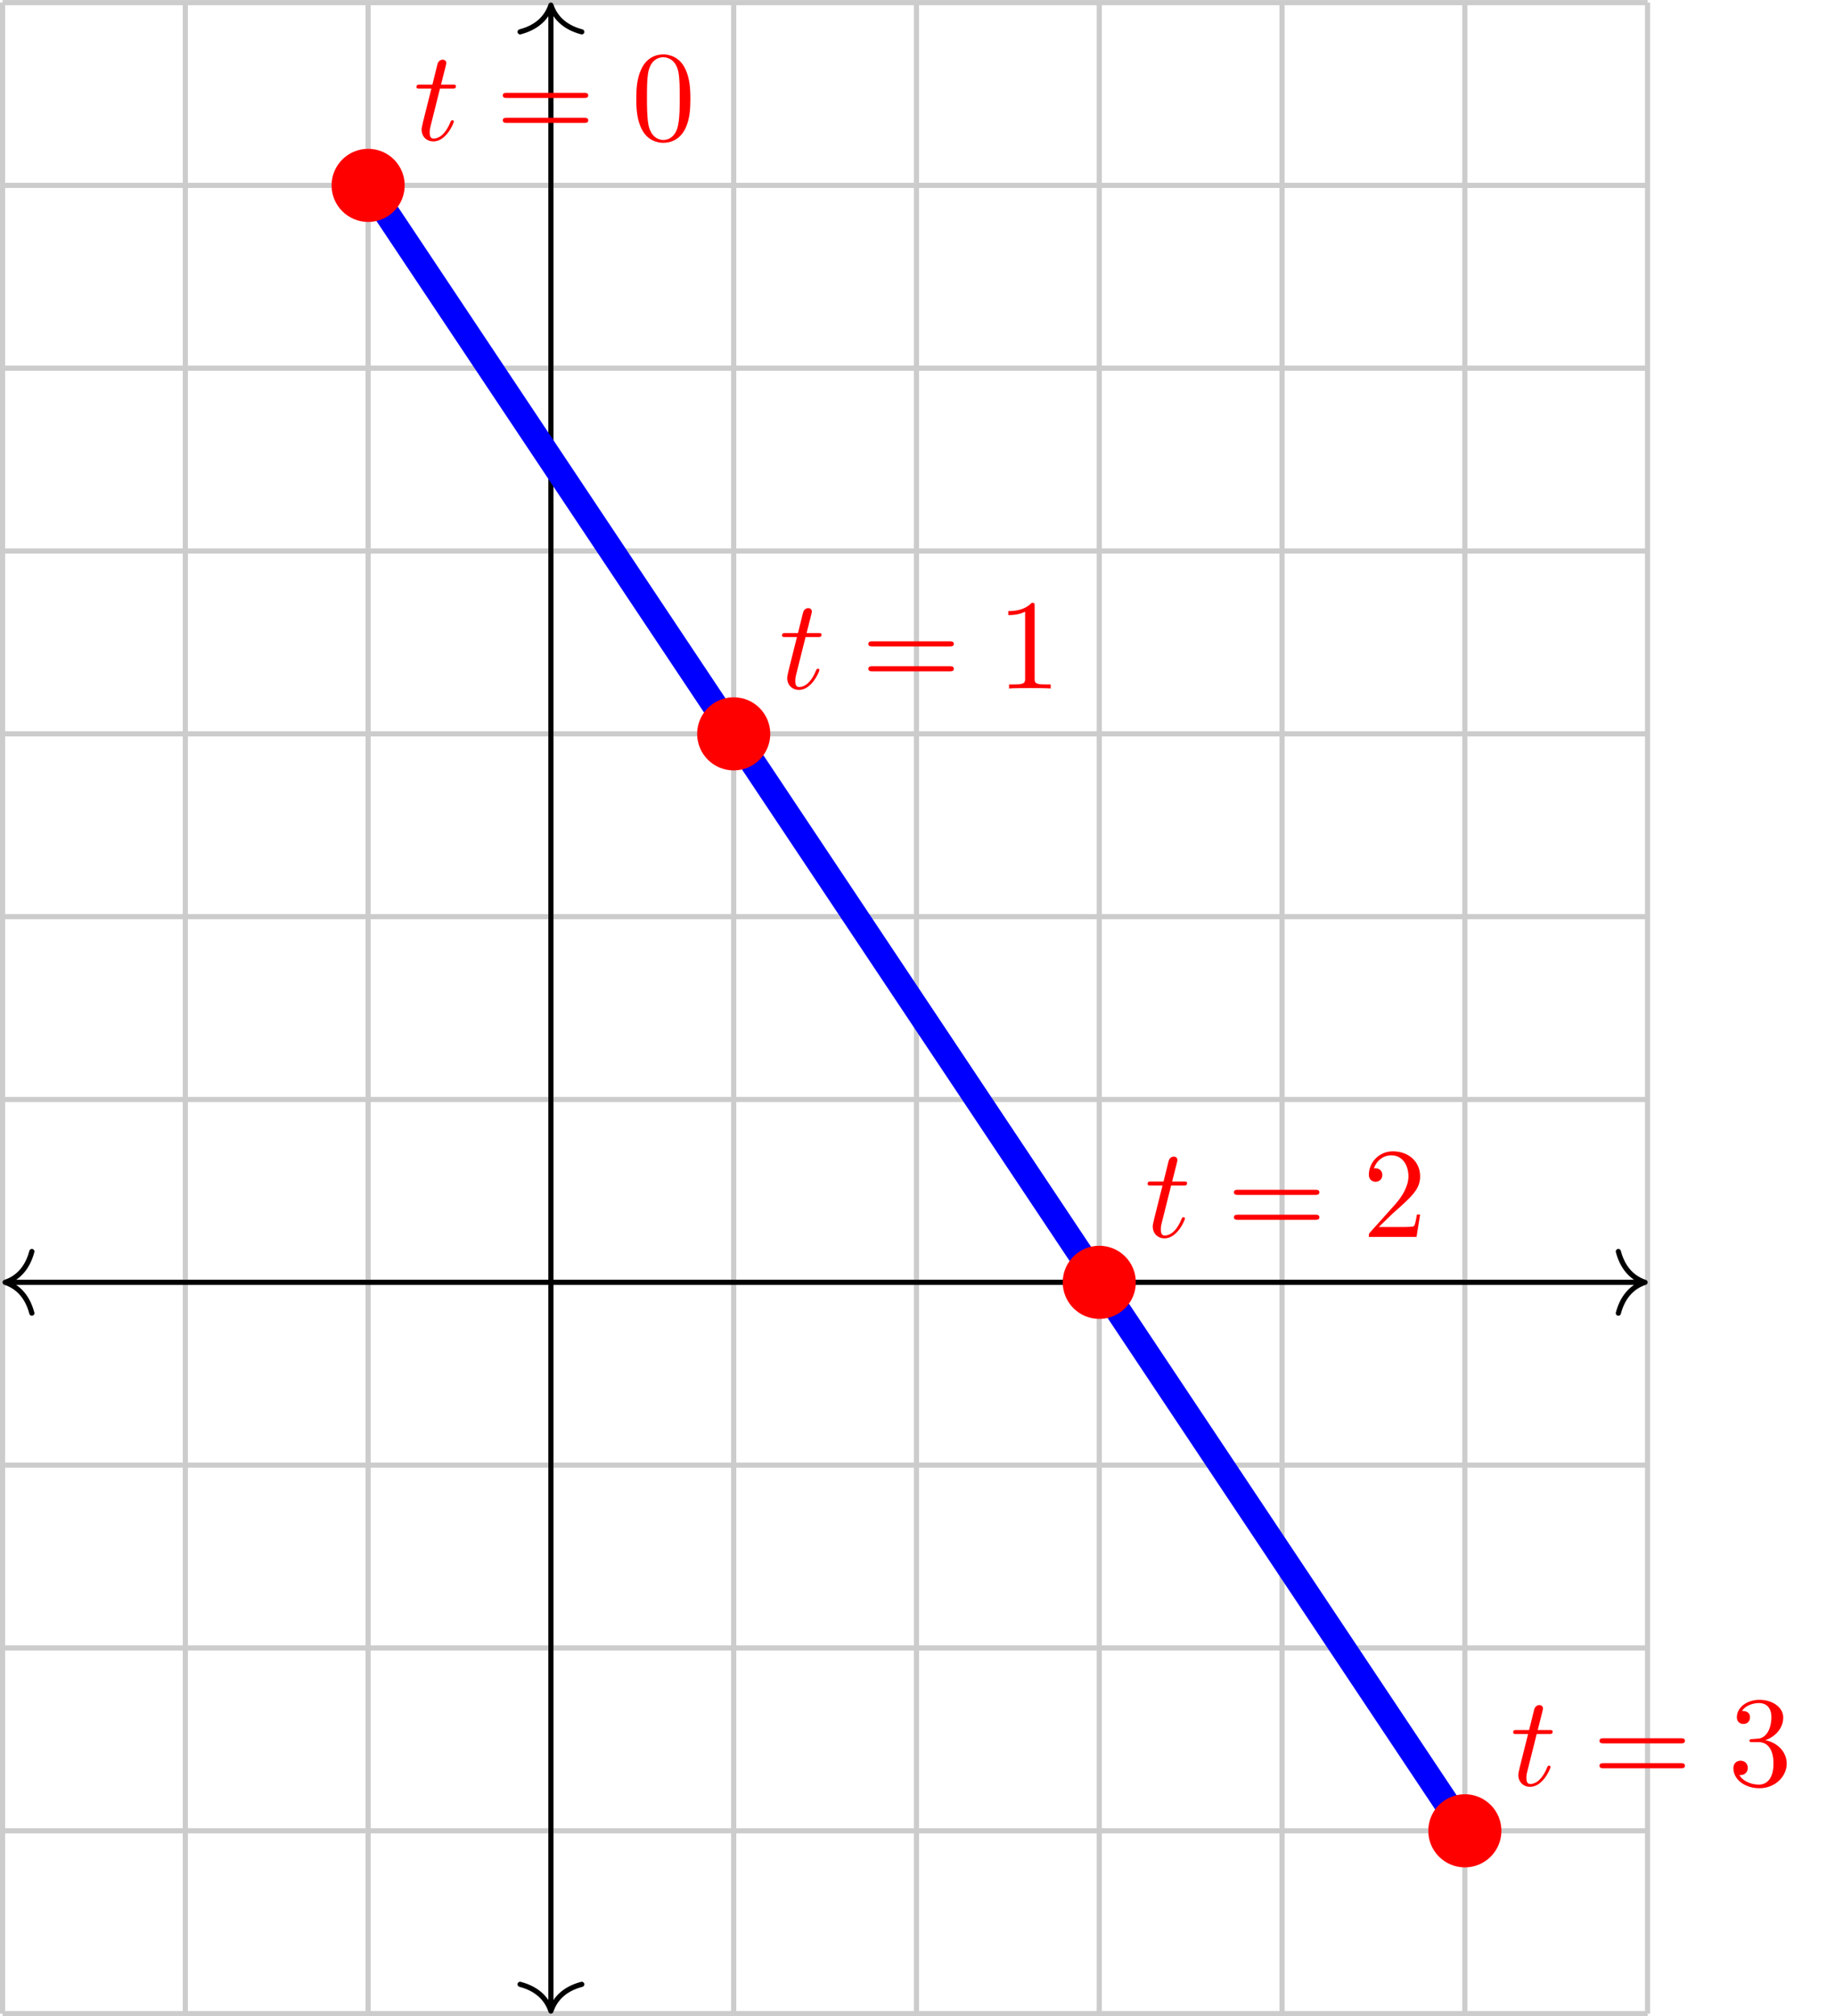 <svg xmlns="http://www.w3.org/2000/svg" xmlns:xlink="http://www.w3.org/1999/xlink" version="1.1" width="142.288" height="156.304" viewBox="0 0 142.288 156.304">
<defs>
<path id="font_1_1" d="M.206 .4H.3C.32 .4 .33 .4 .33 .42 .33 .431 .32 .431 .302 .431H.214C.25 .572 .255 .592 .255 .598 .255 .615 .243 .625 .226 .625 .223 .625 .195 .624 .186 .589L.147 .431H.053C.033 .431 .023 .431 .023 .412 .023 .4 .031 .4 .051 .4H.139C.067 .116 .063 .099 .063 .081 .063 .027 .101-.011 .155-.011 .257-.011 .314 .135 .314 .143 .314 .153 .306 .153 .302 .153 .293 .153 .292 .15 .287 .139 .244 .035 .191 .011 .157 .011 .136 .011 .126 .024 .126 .057 .126 .081 .128 .088 .132 .105L.206 .4Z"/>
<path id="font_2_5" d="M.687 .327C.702 .327 .721 .327 .721 .347 .721 .367 .702 .367 .688 .367H.089C.075 .367 .056 .367 .056 .347 .056 .327 .075 .327 .09 .327H.687M.688 .133C.702 .133 .721 .133 .721 .153 .721 .173 .702 .173 .687 .173H.09C.075 .173 .056 .173 .056 .153 .056 .133 .075 .133 .089 .133H.688Z"/>
<path id="font_2_1" d="M.46 .32C.46 .4 .455 .48 .42 .554 .374 .65 .292 .666 .25 .666 .19 .666 .117 .64 .076 .547 .044 .478 .039 .4 .039 .32 .039 .245 .043 .155 .084 .079 .127-.002 .2-.022 .249-.022 .303-.022 .379-.001 .423 .094 .455 .163 .46 .241 .46 .32M.249-0C.21-0 .151 .025 .133 .121 .122 .181 .122 .273 .122 .332 .122 .396 .122 .462 .13 .516 .149 .635 .224 .644 .249 .644 .282 .644 .348 .626 .367 .527 .377 .471 .377 .395 .377 .332 .377 .257 .377 .189 .366 .125 .351 .03 .294-0 .249-0Z"/>
<path id="font_2_2" d="M.294 .64C.294 .664 .294 .666 .271 .666 .209 .602 .121 .602 .089 .602V.571C.109 .571 .168 .571 .22 .597V.079C.22 .043 .217 .031 .127 .031H.095V0C.13 .003 .217 .003 .257 .003 .297 .003 .384 .003 .419 0V.031H.387C.297 .031 .294 .042 .294 .079V.64Z"/>
<path id="font_2_3" d="M.127 .077 .233 .18C.389 .318 .449 .372 .449 .472 .449 .586 .359 .666 .237 .666 .124 .666 .05 .574 .05 .485 .05 .429 .1 .429 .103 .429 .12 .429 .155 .441 .155 .482 .155 .508 .137 .534 .102 .534 .094 .534 .092 .534 .089 .533 .112 .598 .166 .635 .224 .635 .315 .635 .358 .554 .358 .472 .358 .392 .308 .313 .253 .251L.061 .037C.05 .026 .05 .024 .05 0H.421L.449 .174H.424C.419 .144 .412 .1 .402 .085 .395 .077 .329 .077 .307 .077H.127Z"/>
<path id="font_2_4" d="M.29 .352C.372 .379 .43 .449 .43 .528 .43 .61 .342 .666 .246 .666 .145 .666 .069 .606 .069 .53 .069 .497 .091 .478 .12 .478 .151 .478 .171 .5 .171 .529 .171 .579 .124 .579 .109 .579 .14 .628 .206 .641 .242 .641 .283 .641 .338 .619 .338 .529 .338 .517 .336 .459 .31 .415 .28 .367 .246 .364 .221 .363 .213 .362 .189 .36 .182 .36 .174 .359 .167 .358 .167 .348 .167 .337 .174 .337 .191 .337H.235C.317 .337 .354 .269 .354 .17 .354 .034 .285 .006 .241 .006 .198 .006 .123 .022 .088 .081 .123 .076 .154 .098 .154 .136 .154 .172 .127 .192 .098 .192 .074 .192 .042 .178 .042 .134 .042 .043 .135-.022 .244-.022 .366-.022 .457 .068 .457 .17 .457 .253 .394 .331 .29 .352Z"/>
</defs>
<path transform="matrix(1,0,0,-1,42.719,99.412)" stroke-width=".399" stroke-linecap="butt" stroke-miterlimit="10" stroke-linejoin="miter" fill="none" stroke="#cccccc" d="M-42.52-56.694H85.04M-42.52-42.52H85.04M-42.52-28.347H85.04M-42.52-14.173H85.04M-42.52 0H85.04M-42.52 14.173H85.04M-42.52 28.347H85.04M-42.52 42.52H85.04M-42.52 56.694H85.04M-42.52 70.867H85.04M-42.52 85.04H85.04M-42.52 99.209H85.04M-42.52-56.694V99.214M-28.347-56.694V99.214M-14.173-56.694V99.214M0-56.694V99.214M14.173-56.694V99.214M28.347-56.694V99.214M42.52-56.694V99.214M56.694-56.694V99.214M70.867-56.694V99.214M85.035-56.694V99.214M85.04 99.214"/>
<path transform="matrix(1,0,0,-1,42.719,99.412)" stroke-width=".399" stroke-linecap="butt" stroke-miterlimit="10" stroke-linejoin="miter" fill="none" stroke="#000000" d="M-42.122 0H84.642"/>
<path transform="matrix(-1,0,0,1,.398,99.412)" stroke-width=".399" stroke-linecap="round" stroke-linejoin="round" fill="none" stroke="#000000" d="M-2.072 2.391C-1.694 .956-.85 .279 0 0-.85-.279-1.694-.956-2.072-2.391"/>
<path transform="matrix(1,0,0,-1,127.56,99.412)" stroke-width=".399" stroke-linecap="round" stroke-linejoin="round" fill="none" stroke="#000000" d="M-2.072 2.391C-1.694 .956-.85 .279 0 0-.85-.279-1.694-.956-2.072-2.391"/>
<path transform="matrix(1,0,0,-1,42.719,99.412)" stroke-width=".399" stroke-linecap="butt" stroke-miterlimit="10" stroke-linejoin="miter" fill="none" stroke="#000000" d="M0-56.295V98.815"/>
<path transform="matrix(0,1,1,0,42.719,155.906)" stroke-width=".399" stroke-linecap="round" stroke-linejoin="round" fill="none" stroke="#000000" d="M-2.072 2.391C-1.694 .956-.85 .279 0 0-.85-.279-1.694-.956-2.072-2.391"/>
<path transform="matrix(0,-1,-1,0,42.719,.397)" stroke-width=".399" stroke-linecap="round" stroke-linejoin="round" fill="none" stroke="#000000" d="M-2.072 2.391C-1.694 .956-.85 .279 0 0-.85-.279-1.694-.956-2.072-2.391"/>
<path transform="matrix(1,0,0,-1,42.719,99.412)" stroke-width="1.993" stroke-linecap="butt" stroke-miterlimit="10" stroke-linejoin="miter" fill="none" stroke="#0000ff" d="M-14.173 85.04 70.867-42.52"/>
<path transform="matrix(1,0,0,-1,42.719,99.412)" d="M-11.339 85.04C-11.339 86.606-12.608 87.875-14.173 87.875-15.739 87.875-17.008 86.606-17.008 85.04-17.008 83.475-15.739 82.206-14.173 82.206-12.608 82.206-11.339 83.475-11.339 85.04ZM-14.173 85.04" fill="#ff0000"/>
<use data-text="t" xlink:href="#font_1_1" transform="matrix(9.963,0,0,-9.963,32.065,10.853)" fill="#ff0000"/>
<use data-text="=" xlink:href="#font_2_5" transform="matrix(9.963,0,0,-9.963,38.43,10.853)" fill="#ff0000"/>
<use data-text="0" xlink:href="#font_2_1" transform="matrix(9.963,0,0,-9.963,48.951,10.853)" fill="#ff0000"/>
<path transform="matrix(1,0,0,-1,42.719,99.412)" d="M17.008 42.52C17.008 44.086 15.739 45.355 14.173 45.355 12.608 45.355 11.339 44.086 11.339 42.52 11.339 40.955 12.608 39.686 14.173 39.686 15.739 39.686 17.008 40.955 17.008 42.52ZM14.173 42.52" fill="#ff0000"/>
<use data-text="t" xlink:href="#font_1_1" transform="matrix(9.963,0,0,-9.963,60.412,53.372)" fill="#ff0000"/>
<use data-text="=" xlink:href="#font_2_5" transform="matrix(9.963,0,0,-9.963,66.777,53.372)" fill="#ff0000"/>
<use data-text="1" xlink:href="#font_2_2" transform="matrix(9.963,0,0,-9.963,77.297,53.372)" fill="#ff0000"/>
<path transform="matrix(1,0,0,-1,42.719,99.412)" d="M45.355 0C45.355 1.566 44.086 2.835 42.52 2.835 40.955 2.835 39.686 1.566 39.686 0 39.686-1.566 40.955-2.835 42.52-2.835 44.086-2.835 45.355-1.566 45.355 0ZM42.52 0" fill="#ff0000"/>
<use data-text="t" xlink:href="#font_1_1" transform="matrix(9.963,0,0,-9.963,88.758,95.892)" fill="#ff0000"/>
<use data-text="=" xlink:href="#font_2_5" transform="matrix(9.963,0,0,-9.963,95.123,95.892)" fill="#ff0000"/>
<use data-text="2" xlink:href="#font_2_3" transform="matrix(9.963,0,0,-9.963,105.644,95.892)" fill="#ff0000"/>
<path transform="matrix(1,0,0,-1,42.719,99.412)" d="M73.702-42.52C73.702-40.955 72.433-39.686 70.867-39.686 69.301-39.686 68.032-40.955 68.032-42.52 68.032-44.086 69.301-45.355 70.867-45.355 72.433-45.355 73.702-44.086 73.702-42.52ZM70.867-42.52" fill="#ff0000"/>
<use data-text="t" xlink:href="#font_1_1" transform="matrix(9.963,0,0,-9.963,117.105,138.412)" fill="#ff0000"/>
<use data-text="=" xlink:href="#font_2_5" transform="matrix(9.963,0,0,-9.963,123.47,138.412)" fill="#ff0000"/>
<use data-text="3" xlink:href="#font_2_4" transform="matrix(9.963,0,0,-9.963,133.991,138.412)" fill="#ff0000"/>
</svg>
